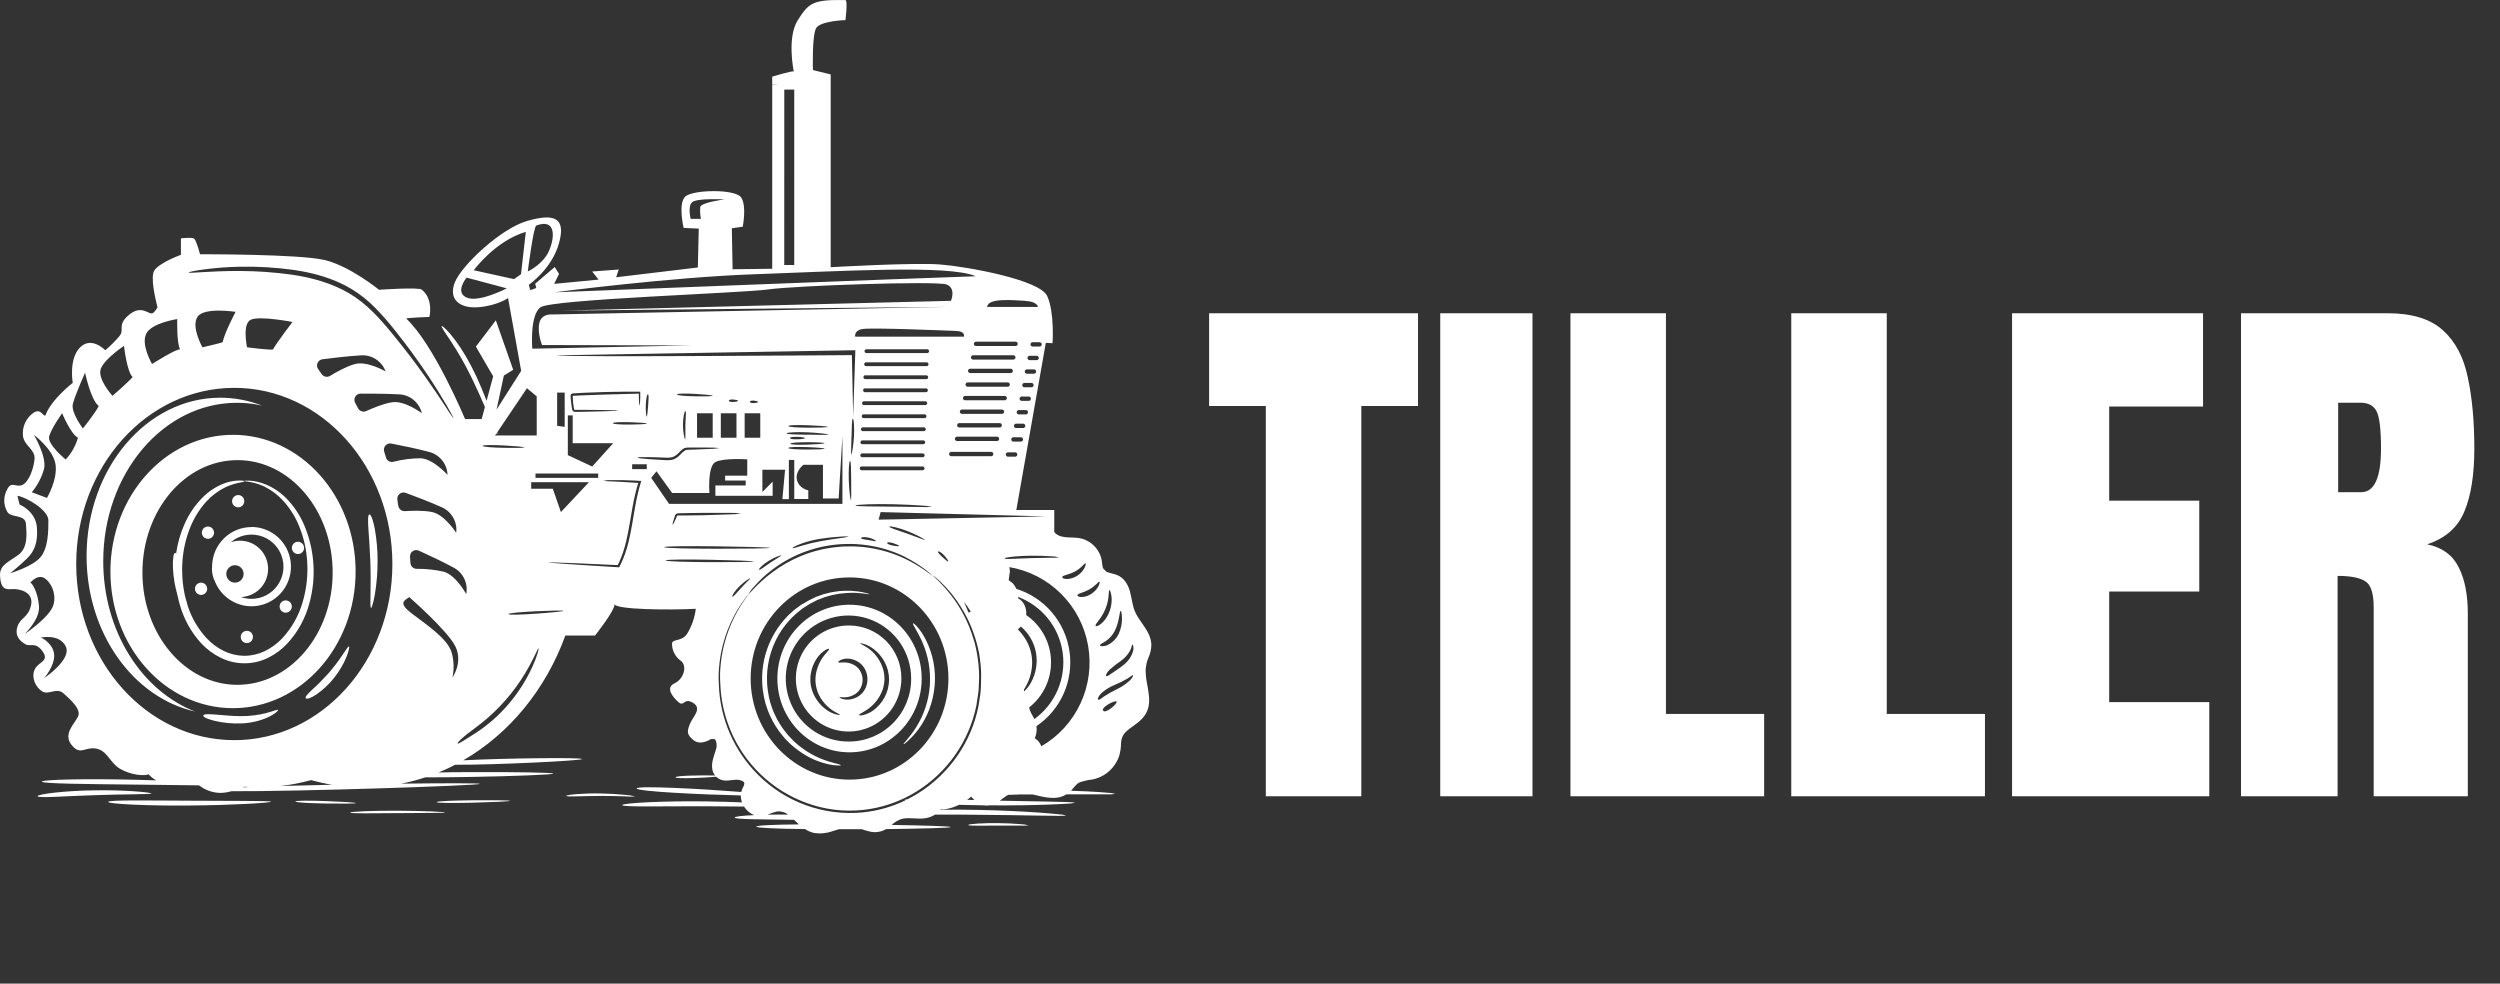 <svg width="122" height="48" viewBox="0 0 122 48" fill="none" xmlns="http://www.w3.org/2000/svg">
<rect x="0" y="0" width="122" height="48" fill="#333333" stroke="none"/>
<path d="M7.387 38.72C7.387 38.695 7.042 38.649 6.521 38.613C5.999 38.577 5.302 38.557 4.604 38.568C3.21 38.583 1.822 38.751 1.834 38.855C1.846 38.959 3.226 38.846 4.612 38.805C5.304 38.781 5.997 38.769 6.516 38.762C7.035 38.755 7.386 38.746 7.387 38.72ZM13.645 29.599C13.645 29.658 13.662 29.716 13.695 29.766C13.728 29.815 13.775 29.854 13.829 29.876C13.884 29.899 13.944 29.905 14.002 29.893C14.06 29.882 14.113 29.853 14.155 29.811C14.197 29.769 14.225 29.716 14.237 29.657C14.248 29.599 14.242 29.538 14.22 29.484C14.197 29.429 14.159 29.382 14.11 29.349C14.06 29.316 14.003 29.299 13.944 29.299C13.864 29.299 13.789 29.33 13.732 29.386C13.676 29.443 13.645 29.519 13.645 29.599ZM10.446 25.994C10.446 25.935 10.429 25.877 10.396 25.827C10.363 25.778 10.317 25.739 10.262 25.716C10.208 25.693 10.148 25.687 10.089 25.699C10.031 25.71 9.978 25.739 9.936 25.781C9.894 25.823 9.866 25.876 9.854 25.934C9.843 25.993 9.848 26.053 9.871 26.108C9.894 26.163 9.932 26.21 9.981 26.243C10.03 26.276 10.088 26.294 10.147 26.294C10.226 26.294 10.302 26.262 10.358 26.206C10.414 26.15 10.445 26.074 10.446 25.994ZM14.84 26.737C14.84 26.678 14.822 26.62 14.79 26.57C14.757 26.521 14.71 26.483 14.655 26.46C14.601 26.437 14.541 26.431 14.483 26.443C14.425 26.454 14.372 26.483 14.33 26.525C14.288 26.567 14.26 26.621 14.248 26.679C14.237 26.737 14.242 26.797 14.265 26.852C14.288 26.907 14.326 26.954 14.375 26.987C14.424 27.02 14.482 27.038 14.541 27.038C14.62 27.038 14.696 27.006 14.752 26.95C14.808 26.893 14.84 26.817 14.84 26.737ZM9.514 28.734C9.514 28.793 9.532 28.851 9.565 28.9C9.598 28.95 9.645 28.988 9.699 29.01C9.754 29.033 9.814 29.039 9.872 29.027C9.93 29.015 9.983 28.987 10.024 28.945C10.066 28.902 10.094 28.849 10.106 28.791C10.117 28.733 10.111 28.672 10.088 28.617C10.066 28.563 10.028 28.516 9.978 28.483C9.929 28.45 9.872 28.432 9.813 28.432C9.733 28.433 9.657 28.465 9.601 28.521C9.545 28.578 9.514 28.654 9.514 28.734ZM11.623 24.158C11.564 24.158 11.506 24.176 11.457 24.209C11.408 24.242 11.37 24.289 11.347 24.344C11.324 24.398 11.318 24.459 11.33 24.517C11.341 24.575 11.37 24.629 11.412 24.671C11.453 24.713 11.507 24.741 11.565 24.753C11.623 24.765 11.683 24.759 11.737 24.736C11.792 24.713 11.838 24.675 11.871 24.625C11.904 24.576 11.921 24.518 11.921 24.459C11.921 24.419 11.914 24.38 11.899 24.344C11.884 24.307 11.862 24.274 11.834 24.246C11.806 24.218 11.774 24.196 11.737 24.181C11.701 24.166 11.662 24.158 11.623 24.158ZM55.907 32.717C55.915 32.499 55.962 32.284 56.048 32.083C56.14 31.88 56.188 31.659 56.187 31.436C56.173 31.25 56.121 31.068 56.036 30.901C55.86 30.543 55.573 30.248 55.404 29.883C55.253 29.557 55.234 29.186 55.135 28.843C55.036 28.499 54.848 28.194 54.503 28.057C54.337 27.99 54.152 27.972 53.989 27.9C53.934 27.84 53.88 27.78 53.824 27.726C53.798 27.626 53.782 27.525 53.776 27.423C53.737 27.114 53.593 26.829 53.369 26.614C53.146 26.4 52.855 26.269 52.547 26.245C52.309 26.217 52.059 26.245 51.824 26.185C51.677 26.158 51.544 26.081 51.448 25.966V24.889H49.596L51.035 16.732L51.364 16.748C51.364 16.748 51.469 15.238 51.101 14.443C50.732 13.647 47.173 13.007 45.879 12.906C44.586 12.804 40.538 13.04 40.538 13.04V4.138V3.632L39.671 3.419C39.671 3.419 39.619 1.722 39.83 1.37C40.041 1.017 41.258 0.981 41.258 0.981C41.258 0.981 41.377 0.024 41.258 0.002C39.667 -0.022 39.473 0.133 38.931 0.987C38.39 1.841 38.736 3.489 38.736 3.489C38.682 3.437 37.684 3.74 37.684 3.74V4.138H37.983C37.799 4.155 37.684 4.159 37.684 4.138V13.115L35.75 13.14L35.713 11.139L36.244 11.064C36.244 11.064 36.451 10.061 36.169 9.636C35.887 9.212 33.779 9.248 33.431 9.602C33.084 9.956 33.361 11.121 33.361 11.121L34.099 11.156L34.055 13.053L30.068 13.531L30.195 13.152L28.898 13.25L29.212 13.644L27.043 13.853L27.281 13.366L27.07 13.031L26.118 13.844L26.17 14.055L25.875 14.161L25.807 13.897C25.807 13.897 26.93 13.128 27.279 11.87C27.629 10.611 27.041 10.409 25.745 10.775C24.449 11.141 22.532 12.943 22.199 13.773C21.865 14.603 22.427 15.062 23.341 14.992C24.255 14.921 24.794 14.548 24.794 14.548L25.433 18.099L24.232 19.988L24.588 18.328L25.044 18.046L24.197 15.633L23.223 16.915L24.067 18.364L23.745 19.56C23.603 19.185 23.436 18.779 23.251 18.38C23.091 18.04 22.919 17.705 22.74 17.399C22.578 17.12 22.4 16.851 22.208 16.592C21.869 16.139 21.589 15.883 21.554 15.915C21.518 15.948 21.737 16.249 22.04 16.712C22.195 16.943 22.36 17.22 22.534 17.519C22.708 17.819 22.876 18.15 23.039 18.482C23.27 18.955 23.482 19.439 23.664 19.862L23.505 20.45H22.696C22.696 20.45 21.169 16.793 19.823 15.546C19.902 15.502 20.956 15.467 20.956 15.467C20.956 15.467 21.167 14.601 20.587 14.141C20.499 14 18.496 14.141 18.496 14.141C18.496 14.141 17.089 12.993 15.86 12.693C14.63 12.393 9.763 12.408 9.763 12.408C9.763 12.408 9.584 11.739 9.479 11.651C9.375 11.562 8.828 11.633 8.828 11.633V12.435C8.828 12.435 7.774 12.816 7.528 13.205C7.334 13.512 7.575 14.567 7.686 14.999C7.595 15.153 7.499 15.279 7.423 15.292C7.212 15.328 6.896 14.869 6.298 15.363C5.701 15.857 6.086 16.07 5.841 16.388C5.626 16.642 5.391 16.878 5.138 17.094C5.138 17.094 4.47 16.388 3.907 16.953C3.344 17.517 3.55 18.683 3.55 18.683C3.55 18.683 2.496 19.497 2.215 20.274C2.109 20.345 2.003 19.915 1.652 20.132C1.464 20.258 1.316 20.433 1.222 20.639C1.129 20.846 1.095 21.074 1.124 21.298C1.195 21.758 1.72 21.935 1.686 22.394C1.653 22.853 1.405 23.524 1.091 23.666C0.777 23.807 0.564 23.454 0.353 23.877C0.258 24.044 0.208 24.233 0.208 24.425C0.208 24.617 0.258 24.806 0.353 24.973C0.529 25.291 1.233 25.079 1.267 25.571C1.302 26.063 1.373 26.737 0.88 27.09C0.388 27.443 -0.034 27.585 0.002 28.115C0.038 28.645 0.177 28.786 0.564 28.75C0.951 28.715 1.654 28.892 1.516 29.528C1.378 30.164 0.989 30.126 0.848 30.588C0.708 31.049 0.991 31.295 1.236 31.437C1.481 31.58 1.728 31.296 2.079 31.79C2.43 32.284 1.868 32.285 1.692 32.674C1.516 33.063 1.728 33.522 2.049 33.734C2.371 33.946 2.753 33.522 3.104 33.84C3.455 34.158 3.982 34.617 3.807 34.971C3.632 35.325 3.068 35.819 3.49 36.349C3.913 36.879 4.122 36.454 4.651 36.525C5.179 36.595 5.319 37.09 5.705 37.409C6.092 37.727 6.865 37.903 7.217 37.797L7.248 37.784C7.301 37.841 7.358 37.895 7.418 37.944C7.483 37.996 7.552 38.042 7.624 38.082C7.281 38.07 6.932 38.059 6.581 38.052C4.313 37.996 2.043 38.038 2.044 38.143C2.046 38.248 4.306 38.263 6.578 38.288L9.695 38.325H9.715C10.01 38.557 10.372 38.686 10.746 38.694C10.932 38.692 11.118 38.664 11.297 38.611C14.391 38.633 23.42 38.337 23.417 38.252C23.417 38.215 21.739 38.216 19.584 38.242C19.981 38.164 20.372 38.062 20.756 37.935C21.423 37.935 22.209 37.929 22.997 37.914C23.999 37.897 25.001 37.869 25.753 37.839C26.503 37.809 27.005 37.778 27.003 37.752C27.002 37.726 26.501 37.705 25.749 37.692C24.997 37.679 23.996 37.674 22.994 37.679C22.451 37.679 21.909 37.686 21.406 37.696C21.682 37.582 21.951 37.456 22.215 37.32C24.129 37.33 28.413 37.123 28.404 37.04C28.396 36.958 24.656 36.998 22.607 37.103C24.853 35.807 26.633 33.647 27.588 31.015H29.037C29.037 31.015 30.036 29.762 29.989 29.47C29.968 29.752 32.67 29.779 33.955 29.709C33.902 30.141 33.758 30.556 33.533 30.927C33.252 31.351 32.759 31.139 32.795 31.458C32.802 31.615 32.844 31.768 32.92 31.906C32.996 32.044 33.103 32.162 33.231 32.252C33.548 32.499 33.372 33.136 32.915 33.348C32.458 33.559 32.829 34.019 33.111 34.266C33.393 34.514 33.372 34.019 33.825 34.301C34.279 34.583 33.81 34.973 33.669 35.326C33.529 35.679 33.494 35.838 33.846 36.122C34.197 36.405 34.69 36.068 34.69 36.068H34.875C34.902 36.097 34.924 36.131 34.941 36.167C34.989 36.317 34.982 36.48 34.922 36.625C34.831 36.931 34.704 37.216 34.762 37.543C34.781 37.653 34.827 37.758 34.897 37.845C34.324 37.826 32.964 37.845 32.966 37.933C32.968 38.02 34.412 37.958 34.949 37.904C35.051 38.004 35.182 38.068 35.324 38.086C35.601 38.124 35.896 37.993 36.165 38.086C36.237 38.111 36.319 38.153 36.326 38.235C36.316 38.312 36.288 38.385 36.245 38.448C36.214 38.512 36.19 38.579 36.174 38.648C34.279 38.498 31.077 38.327 31.07 38.476C31.063 38.624 34.252 38.776 36.152 38.818C36.151 38.934 36.17 39.049 36.211 39.157C35.694 39.136 35.139 39.119 34.586 39.111C32.472 39.074 30.361 39.185 30.366 39.29C30.37 39.396 32.477 39.336 34.584 39.346C35.179 39.346 35.765 39.354 36.31 39.36C36.323 39.38 36.337 39.401 36.351 39.42C36.465 39.58 36.623 39.704 36.804 39.778C36.225 39.803 35.846 39.847 35.852 39.898C35.852 39.992 37.234 39.981 38.75 40.008C38.834 40.086 38.912 40.162 38.988 40.23C37.777 40.242 36.908 40.276 36.908 40.34C36.908 40.403 37.923 40.445 39.288 40.459C39.415 40.544 39.556 40.606 39.705 40.643C40.006 40.696 40.316 40.67 40.605 40.569C40.715 40.538 40.826 40.501 40.937 40.466C41.308 40.466 41.684 40.466 42.056 40.466C42.185 40.507 42.314 40.551 42.444 40.579C42.716 40.645 43.004 40.602 43.244 40.459C44.981 40.44 46.396 40.402 46.396 40.361C46.396 40.32 45.125 40.282 43.512 40.257C43.662 40.111 43.845 40.007 44.046 39.953C44.383 39.887 44.732 39.972 45.072 39.94C45.273 39.924 45.466 39.859 45.635 39.751C46.292 39.751 47.047 39.751 47.801 39.762C48.856 39.77 49.909 39.788 50.701 39.802C51.492 39.817 52.019 39.822 52.02 39.794C51.904 39.761 51.785 39.741 51.663 39.737C51.434 39.711 51.105 39.683 50.711 39.655C49.921 39.598 48.865 39.547 47.81 39.525C47.148 39.509 46.486 39.508 45.89 39.517L45.906 39.492C45.989 39.502 46.073 39.499 46.155 39.485C46.38 39.447 46.599 39.376 46.804 39.275C47.192 39.288 47.599 39.296 48.01 39.301C48.102 39.317 48.196 39.317 48.288 39.301H48.298C49.336 39.309 50.374 39.294 51.154 39.265C51.543 39.251 51.868 39.234 52.094 39.218C52.215 39.22 52.335 39.205 52.451 39.173C52.451 39.147 51.932 39.131 51.154 39.117L48.791 39.074C48.901 38.994 49.006 38.907 49.12 38.834C49.149 38.816 49.178 38.8 49.207 38.785C49.258 38.785 49.308 38.785 49.359 38.785C49.488 38.785 49.615 38.778 49.743 38.771H50.401C50.964 38.902 51.547 39.073 52.04 38.764H53.056H54.044C54.169 38.772 54.295 38.764 54.419 38.74C54.297 38.706 54.172 38.688 54.046 38.686C53.808 38.663 53.468 38.639 53.06 38.62C52.821 38.607 52.549 38.597 52.266 38.588C52.401 38.442 52.504 38.265 52.687 38.18C52.887 38.11 53.093 38.063 53.303 38.04C53.698 37.965 54.053 37.753 54.308 37.442C54.436 37.285 54.537 37.108 54.607 36.917C54.672 36.705 54.705 36.484 54.707 36.261C54.709 36.062 54.787 35.871 54.925 35.728C55.049 35.611 55.184 35.505 55.327 35.412C55.639 35.191 55.922 34.945 56.029 34.559C56.136 34.174 56.046 33.752 55.977 33.363C55.934 33.15 55.911 32.934 55.907 32.717ZM54.606 30.141C54.641 29.945 54.663 29.809 54.69 29.809C54.717 29.809 54.747 29.943 54.752 30.153C54.759 30.414 54.708 30.674 54.601 30.913C54.488 31.163 54.29 31.363 54.044 31.48C53.836 31.569 53.68 31.535 53.678 31.488C53.677 31.439 53.797 31.398 53.947 31.297C54.132 31.173 54.284 31.006 54.39 30.809C54.494 30.598 54.567 30.373 54.606 30.141ZM52.041 28.051C52.18 28.014 52.315 27.963 52.443 27.898C52.573 27.827 52.693 27.739 52.8 27.636C52.889 27.55 52.946 27.479 52.971 27.49C52.996 27.501 52.985 27.595 52.919 27.722C52.834 27.877 52.711 28.007 52.562 28.1C52.414 28.196 52.242 28.25 52.066 28.255C51.922 28.255 51.828 28.21 51.836 28.16C51.844 28.109 51.93 28.088 52.041 28.051ZM49.541 22.285H49.199C49.184 22.287 49.169 22.285 49.155 22.281C49.141 22.276 49.128 22.268 49.117 22.258C49.105 22.248 49.097 22.236 49.09 22.223C49.085 22.209 49.082 22.194 49.082 22.179C49.082 22.164 49.085 22.149 49.09 22.136C49.097 22.122 49.105 22.11 49.117 22.1C49.128 22.09 49.141 22.082 49.155 22.078C49.169 22.073 49.184 22.072 49.199 22.073H49.55C49.576 22.076 49.6 22.088 49.617 22.108C49.635 22.128 49.645 22.153 49.645 22.179C49.645 22.206 49.635 22.231 49.617 22.25C49.6 22.27 49.576 22.282 49.55 22.285H49.541ZM43.87 26.642C43.857 26.693 43.269 26.595 43.294 26.492C43.319 26.389 43.886 26.591 43.874 26.642H43.87ZM43.394 25.701C43.407 25.651 43.87 25.753 44.3 25.924C44.73 26.095 45.144 26.321 45.133 26.344C45.122 26.366 44.696 26.186 44.261 26.035C43.825 25.884 43.389 25.753 43.401 25.701H43.394ZM44.2 27.199C44.541 27.37 44.866 27.574 45.169 27.807C45.279 27.89 45.362 27.961 45.416 28.01C45.447 28.033 45.474 28.06 45.498 28.089C45.498 28.098 45.372 27.994 45.142 27.838C44.832 27.621 44.505 27.43 44.164 27.266C43.408 26.908 42.589 26.705 41.754 26.668C41.602 26.668 41.447 26.657 41.292 26.668C41.215 26.668 41.136 26.668 41.054 26.676L40.822 26.698C40.222 26.759 39.634 26.907 39.076 27.137C38.585 27.342 38.12 27.607 37.692 27.926C36.94 28.49 36.562 29.003 36.534 28.98C36.605 28.852 36.692 28.735 36.795 28.631C37.046 28.342 37.325 28.078 37.628 27.844C38.554 27.125 39.664 26.684 40.829 26.573L41.068 26.554C41.147 26.554 41.226 26.554 41.306 26.547C41.464 26.54 41.621 26.547 41.781 26.553C42.629 26.599 43.457 26.819 44.217 27.199H44.2ZM46.283 33.112C46.283 35.837 44.121 38.046 41.457 38.046C38.792 38.046 36.632 35.837 36.632 33.112C36.632 30.387 38.792 28.178 41.457 28.178C44.121 28.178 46.283 30.387 46.283 33.112ZM36.181 28.677C35.971 28.898 35.788 29.143 35.744 29.114C35.7 29.085 35.87 28.815 36.101 28.594C36.332 28.373 36.594 28.204 36.608 28.227C36.622 28.249 36.387 28.447 36.181 28.677ZM37.528 27.361C37.806 27.187 38.117 27.083 38.123 27.108C38.129 27.133 37.851 27.282 37.589 27.46C37.327 27.638 37.079 27.838 37.044 27.8C37.008 27.761 37.247 27.527 37.529 27.357L37.528 27.361ZM38.55 21.38C38.55 21.274 39.288 21.323 39.289 21.38C39.291 21.436 38.551 21.48 38.55 21.375V21.38ZM40.238 21.628C40.238 21.681 38.579 21.758 38.572 21.652C38.564 21.547 40.237 21.571 40.238 21.628ZM40.238 21.898C40.238 21.95 38.467 21.967 38.472 21.862C38.477 21.756 40.237 21.84 40.238 21.893V21.898ZM39.405 21.216C38.899 21.206 38.392 21.201 38.391 21.149C38.39 21.096 38.899 21.075 39.408 21.097C39.918 21.12 40.423 21.181 40.421 21.207C40.42 21.234 39.91 21.217 39.406 21.211L39.405 21.216ZM38.472 20.791C38.472 20.687 40.396 20.778 40.396 20.831C40.396 20.883 38.469 20.9 38.472 20.791ZM27.175 17.339L41.741 17.091L41.635 20.321L41.571 17.33C41.571 17.33 27.266 17.442 27.175 17.339ZM37.101 20.166V21.362H36.339V20.166H37.101ZM36.599 19.606C36.599 19.502 36.995 19.561 36.995 19.614C36.995 19.667 36.599 19.715 36.599 19.606ZM35.571 19.553C35.571 19.448 36.02 19.508 36.02 19.56C36.02 19.613 35.571 19.658 35.571 19.553ZM35.94 20.166V21.362H35.176V20.166H35.94ZM33.04 19.248C33.04 19.143 34.782 19.26 34.78 19.313C34.778 19.365 33.036 19.356 33.04 19.248ZM34.78 20.166V21.362H34.016V20.166H34.78ZM33.434 21.438C33.408 21.438 33.328 21.1 33.328 20.748C33.328 20.396 33.395 20.052 33.447 20.061C33.499 20.071 33.453 20.408 33.447 20.749C33.441 21.09 33.459 21.433 33.434 21.438ZM26.132 23.319V23.107H29.191V23.319H26.132ZM28.743 23.53L27.372 24.989L26.976 23.849H25.922V23.53H28.743ZM27.188 20.779V19.158H27.557V20.833L27.188 20.779ZM28.9 22.766L27.71 22.21V20.272H27.948V21.628H29.925L28.9 22.766ZM27.948 19.351L27.956 19.479C27.956 19.564 27.968 19.649 27.978 19.731C27.988 19.814 28 19.901 28.014 19.97C28.026 20.002 28.014 19.997 28.057 20.002H28.176H28.639L29.429 20.009L29.967 20.021C30.033 20.019 30.099 20.023 30.164 20.035C30.099 20.048 30.033 20.053 29.967 20.052L29.436 20.073L28.646 20.091L28.184 20.1H28.065C28.034 20.101 28.003 20.093 27.977 20.077C27.95 20.056 27.932 20.027 27.925 19.994C27.905 19.905 27.895 19.827 27.882 19.739C27.869 19.652 27.861 19.57 27.854 19.482L27.846 19.352C27.842 19.319 27.847 19.286 27.86 19.256C27.87 19.237 27.886 19.222 27.904 19.212C27.921 19.203 27.939 19.198 27.958 19.197L28.484 19.168C28.833 19.151 29.18 19.138 29.512 19.13C29.844 19.121 30.162 19.115 30.449 19.114H30.854H31.245C31.245 19.177 31.245 19.234 31.245 19.295C31.245 19.356 31.245 19.381 31.245 19.414C31.245 19.491 31.238 19.558 31.236 19.613C31.228 19.723 31.219 19.783 31.209 19.783C31.2 19.783 31.192 19.723 31.184 19.613C31.184 19.558 31.178 19.493 31.175 19.414C31.175 19.376 31.175 19.334 31.175 19.295V19.236C31.175 19.23 31.175 19.225 31.175 19.219V19.211L29.532 19.254L28.505 19.29L27.988 19.314C27.972 19.314 27.979 19.314 27.976 19.314C27.972 19.314 27.947 19.325 27.948 19.347V19.351ZM29.903 20.654C29.903 20.548 31.569 20.618 31.569 20.67C31.569 20.723 29.903 20.755 29.903 20.65V20.654ZM31.558 20.328C31.532 20.328 31.505 20.055 31.514 19.782C31.524 19.508 31.565 19.236 31.618 19.242C31.67 19.248 31.651 19.517 31.631 19.786C31.61 20.055 31.584 20.325 31.558 20.325V20.328ZM41.556 21.307C41.568 20.871 41.565 20.436 41.617 20.433C41.67 20.431 41.699 20.871 41.673 21.311C41.647 21.752 41.571 22.185 41.546 22.181C41.521 22.177 41.542 21.738 41.552 21.303L41.556 21.307ZM41.526 24.41C41.499 24.41 41.436 23.931 41.421 23.453C41.406 22.974 41.429 22.496 41.482 22.496C41.534 22.496 41.533 22.974 41.538 23.453C41.542 23.931 41.548 24.404 41.522 24.406L41.526 24.41ZM41.407 26.188C41.407 26.218 40.712 26.286 40.03 26.413C39.717 26.471 39.408 26.546 39.104 26.638C38.855 26.713 38.691 26.773 38.679 26.748C38.667 26.723 38.822 26.634 39.07 26.541C39.374 26.429 39.688 26.347 40.008 26.296C40.326 26.245 40.646 26.21 40.968 26.191C41.111 26.173 41.255 26.171 41.398 26.185L41.407 26.188ZM42.375 26.356C42.196 26.325 42.019 26.309 42.019 26.256C42.019 26.204 42.215 26.193 42.404 26.24C42.593 26.286 42.761 26.382 42.753 26.406C42.745 26.43 42.548 26.381 42.367 26.352L42.375 26.356ZM41.748 24.672C41.748 24.619 42.685 24.584 43.622 24.607C44.09 24.618 44.559 24.642 44.909 24.667C45.105 24.672 45.3 24.693 45.493 24.731C45.298 24.749 45.102 24.752 44.907 24.741L43.62 24.725C42.676 24.712 41.742 24.721 41.74 24.668L41.748 24.672ZM42.254 17.681H45.229C45.252 17.683 45.273 17.694 45.288 17.712C45.304 17.729 45.312 17.751 45.312 17.774C45.312 17.797 45.304 17.819 45.288 17.836C45.273 17.853 45.252 17.864 45.229 17.866H42.254C42.231 17.864 42.21 17.853 42.195 17.836C42.18 17.819 42.172 17.797 42.172 17.774C42.172 17.751 42.18 17.729 42.195 17.712C42.21 17.694 42.231 17.683 42.254 17.681ZM42.188 17.138C42.188 17.113 42.198 17.089 42.216 17.072C42.233 17.054 42.257 17.045 42.282 17.045H45.257C45.279 17.047 45.3 17.058 45.316 17.075C45.331 17.092 45.339 17.114 45.339 17.137C45.339 17.16 45.331 17.182 45.316 17.199C45.3 17.216 45.279 17.227 45.257 17.23H42.282C42.269 17.23 42.257 17.227 42.245 17.222C42.233 17.218 42.223 17.21 42.214 17.201C42.205 17.192 42.199 17.181 42.194 17.169C42.19 17.157 42.188 17.145 42.188 17.132V17.138ZM42.228 18.316H45.203C45.228 18.317 45.251 18.326 45.268 18.344C45.285 18.361 45.295 18.385 45.295 18.409C45.295 18.434 45.285 18.457 45.268 18.474C45.251 18.492 45.228 18.502 45.203 18.502H42.228C42.204 18.502 42.18 18.492 42.163 18.474C42.146 18.457 42.136 18.434 42.136 18.409C42.135 18.397 42.137 18.384 42.141 18.372C42.146 18.36 42.152 18.349 42.161 18.34C42.169 18.331 42.18 18.323 42.191 18.318C42.203 18.313 42.215 18.31 42.228 18.31V18.316ZM42.202 18.953H45.177C45.19 18.951 45.203 18.952 45.216 18.956C45.228 18.96 45.24 18.967 45.249 18.976C45.259 18.984 45.267 18.995 45.272 19.007C45.278 19.019 45.281 19.032 45.281 19.045C45.281 19.058 45.278 19.071 45.272 19.083C45.267 19.095 45.259 19.106 45.249 19.115C45.24 19.123 45.228 19.13 45.216 19.134C45.203 19.138 45.19 19.139 45.177 19.138H42.202C42.179 19.135 42.158 19.125 42.143 19.107C42.128 19.09 42.119 19.068 42.119 19.045C42.119 19.022 42.128 19 42.143 18.983C42.158 18.966 42.179 18.955 42.202 18.953ZM42.171 19.583H45.146C45.159 19.581 45.172 19.583 45.185 19.587C45.197 19.591 45.209 19.597 45.218 19.606C45.228 19.615 45.236 19.625 45.241 19.637C45.247 19.649 45.25 19.662 45.25 19.675C45.25 19.689 45.247 19.702 45.241 19.714C45.236 19.726 45.228 19.736 45.218 19.745C45.209 19.754 45.197 19.761 45.185 19.765C45.172 19.768 45.159 19.77 45.146 19.768H42.171C42.158 19.77 42.145 19.768 42.132 19.765C42.12 19.761 42.108 19.754 42.098 19.745C42.089 19.736 42.081 19.726 42.075 19.714C42.07 19.702 42.067 19.689 42.067 19.675C42.067 19.662 42.07 19.649 42.075 19.637C42.081 19.625 42.089 19.615 42.098 19.606C42.108 19.597 42.12 19.591 42.132 19.587C42.145 19.583 42.158 19.581 42.171 19.583ZM42.145 20.218H45.12C45.145 20.218 45.168 20.228 45.185 20.245C45.203 20.263 45.213 20.287 45.213 20.311C45.213 20.323 45.21 20.336 45.206 20.347C45.201 20.358 45.194 20.368 45.185 20.377C45.177 20.386 45.167 20.392 45.156 20.397C45.144 20.401 45.132 20.404 45.12 20.404H42.145C42.133 20.404 42.12 20.401 42.109 20.397C42.098 20.392 42.088 20.386 42.08 20.377C42.071 20.369 42.064 20.359 42.059 20.348C42.054 20.337 42.052 20.325 42.052 20.313C42.052 20.3 42.054 20.287 42.059 20.275C42.064 20.264 42.071 20.253 42.08 20.244C42.089 20.235 42.1 20.228 42.112 20.224C42.124 20.219 42.136 20.217 42.149 20.218H42.145ZM42.118 20.854H45.094C45.116 20.857 45.138 20.868 45.153 20.885C45.168 20.902 45.176 20.924 45.176 20.947C45.176 20.97 45.168 20.992 45.153 21.009C45.138 21.026 45.116 21.037 45.094 21.04H42.118C42.105 21.041 42.092 21.04 42.08 21.036C42.067 21.032 42.056 21.026 42.046 21.017C42.036 21.008 42.028 20.997 42.023 20.985C42.018 20.973 42.015 20.96 42.015 20.947C42.015 20.934 42.018 20.921 42.023 20.909C42.028 20.897 42.036 20.886 42.046 20.878C42.056 20.869 42.067 20.862 42.08 20.858C42.092 20.854 42.105 20.853 42.118 20.854ZM42.092 21.491H45.068C45.09 21.493 45.111 21.504 45.126 21.521C45.142 21.538 45.15 21.561 45.15 21.584C45.15 21.606 45.142 21.629 45.126 21.646C45.111 21.663 45.09 21.674 45.068 21.676H42.092C42.079 21.678 42.066 21.677 42.054 21.672C42.041 21.669 42.03 21.662 42.02 21.653C42.01 21.644 42.002 21.634 41.997 21.622C41.992 21.61 41.989 21.597 41.989 21.584C41.989 21.57 41.992 21.557 41.997 21.545C42.002 21.533 42.01 21.523 42.02 21.514C42.03 21.505 42.041 21.499 42.054 21.495C42.066 21.491 42.079 21.489 42.092 21.491ZM42.065 22.126H45.04C45.063 22.129 45.084 22.139 45.099 22.157C45.114 22.174 45.123 22.196 45.123 22.219C45.123 22.242 45.114 22.264 45.099 22.281C45.084 22.298 45.063 22.309 45.04 22.311H42.065C42.042 22.309 42.021 22.298 42.006 22.281C41.991 22.264 41.983 22.242 41.983 22.219C41.983 22.196 41.991 22.174 42.006 22.157C42.021 22.139 42.042 22.129 42.065 22.126ZM42.039 22.762H45.014C45.027 22.761 45.04 22.762 45.053 22.766C45.065 22.77 45.077 22.777 45.086 22.785C45.096 22.794 45.104 22.805 45.109 22.817C45.115 22.829 45.117 22.842 45.117 22.855C45.117 22.868 45.115 22.881 45.109 22.893C45.104 22.905 45.096 22.916 45.086 22.925C45.077 22.933 45.065 22.94 45.053 22.944C45.04 22.948 45.027 22.949 45.014 22.948H42.039C42.016 22.945 41.995 22.934 41.98 22.917C41.965 22.9 41.956 22.878 41.956 22.855C41.956 22.832 41.965 22.81 41.98 22.793C41.995 22.776 42.016 22.765 42.039 22.762ZM41.736 16.43C41.736 16.43 41.657 16.138 42.078 16.058C42.499 15.977 46.16 16.132 46.651 16.149C47.141 16.165 47.035 16.43 47.035 16.43H41.736ZM46.429 22.052H48.38C48.406 22.055 48.43 22.067 48.448 22.087C48.465 22.106 48.474 22.131 48.474 22.158C48.474 22.184 48.465 22.209 48.448 22.229C48.43 22.248 48.406 22.261 48.38 22.264H46.434C46.419 22.265 46.404 22.264 46.39 22.259C46.376 22.254 46.363 22.247 46.352 22.237C46.341 22.227 46.332 22.215 46.326 22.201C46.32 22.187 46.317 22.173 46.317 22.158C46.317 22.143 46.32 22.128 46.326 22.114C46.332 22.101 46.341 22.089 46.352 22.078C46.363 22.069 46.376 22.061 46.39 22.056C46.404 22.052 46.419 22.05 46.434 22.052H46.429ZM46.692 21.522C46.666 21.519 46.642 21.507 46.625 21.487C46.607 21.468 46.598 21.442 46.598 21.416C46.598 21.39 46.607 21.364 46.625 21.345C46.642 21.325 46.666 21.313 46.692 21.31H48.643C48.658 21.309 48.673 21.31 48.687 21.315C48.701 21.319 48.714 21.327 48.725 21.337C48.736 21.347 48.745 21.359 48.751 21.373C48.757 21.386 48.76 21.401 48.76 21.416C48.76 21.431 48.757 21.446 48.751 21.459C48.745 21.473 48.736 21.485 48.725 21.495C48.714 21.505 48.701 21.513 48.687 21.517C48.673 21.522 48.658 21.523 48.643 21.522H46.692ZM46.824 20.859C46.81 20.861 46.794 20.859 46.78 20.855C46.766 20.85 46.753 20.843 46.742 20.833C46.731 20.823 46.722 20.81 46.716 20.797C46.71 20.783 46.707 20.768 46.707 20.753C46.707 20.738 46.71 20.724 46.716 20.71C46.722 20.697 46.731 20.684 46.742 20.674C46.753 20.664 46.766 20.657 46.78 20.652C46.794 20.648 46.81 20.646 46.824 20.648H48.775C48.79 20.646 48.804 20.648 48.819 20.652C48.833 20.657 48.846 20.664 48.857 20.674C48.868 20.684 48.877 20.697 48.883 20.71C48.889 20.724 48.892 20.738 48.892 20.753C48.892 20.768 48.889 20.783 48.883 20.797C48.877 20.81 48.868 20.823 48.857 20.833C48.846 20.843 48.833 20.85 48.819 20.855C48.804 20.859 48.79 20.861 48.775 20.859H46.824ZM46.956 20.197C46.942 20.198 46.927 20.197 46.913 20.192C46.898 20.187 46.886 20.18 46.874 20.17C46.863 20.16 46.855 20.148 46.849 20.134C46.843 20.12 46.839 20.106 46.839 20.091C46.839 20.076 46.843 20.061 46.849 20.047C46.855 20.034 46.863 20.021 46.874 20.012C46.886 20.002 46.898 19.994 46.913 19.989C46.927 19.985 46.942 19.983 46.956 19.985H48.907C48.933 19.988 48.957 20 48.974 20.02C48.992 20.039 49.002 20.064 49.002 20.091C49.002 20.117 48.992 20.142 48.974 20.162C48.957 20.181 48.933 20.194 48.907 20.197H46.956ZM47.087 19.534C47.061 19.531 47.037 19.519 47.02 19.499C47.002 19.48 46.992 19.454 46.992 19.428C46.992 19.402 47.002 19.376 47.02 19.357C47.037 19.337 47.061 19.325 47.087 19.322H49.039C49.065 19.325 49.089 19.337 49.107 19.357C49.124 19.376 49.134 19.402 49.134 19.428C49.134 19.454 49.124 19.48 49.107 19.499C49.089 19.519 49.065 19.531 49.039 19.534H47.087ZM49.312 17.993C49.327 17.991 49.341 17.993 49.355 17.998C49.37 18.002 49.383 18.01 49.394 18.02C49.405 18.03 49.414 18.042 49.42 18.056C49.426 18.069 49.429 18.084 49.429 18.099C49.429 18.114 49.426 18.129 49.42 18.142C49.414 18.156 49.405 18.168 49.394 18.178C49.383 18.188 49.37 18.196 49.355 18.2C49.341 18.205 49.327 18.206 49.312 18.205H47.356C47.341 18.206 47.327 18.205 47.312 18.2C47.298 18.196 47.285 18.188 47.274 18.178C47.263 18.168 47.254 18.156 47.248 18.142C47.242 18.129 47.239 18.114 47.239 18.099C47.239 18.084 47.242 18.069 47.248 18.056C47.254 18.042 47.263 18.03 47.274 18.02C47.285 18.01 47.298 18.002 47.312 17.998C47.327 17.993 47.341 17.991 47.356 17.993H49.312ZM47.382 17.442C47.383 17.414 47.394 17.387 47.414 17.367C47.434 17.348 47.461 17.337 47.488 17.337H49.439C49.454 17.335 49.469 17.337 49.483 17.341C49.497 17.346 49.51 17.353 49.521 17.363C49.532 17.373 49.541 17.385 49.547 17.399C49.553 17.413 49.556 17.427 49.556 17.442C49.556 17.457 49.553 17.472 49.547 17.486C49.541 17.499 49.532 17.511 49.521 17.521C49.51 17.531 49.497 17.539 49.483 17.544C49.469 17.548 49.454 17.55 49.439 17.548H47.488C47.46 17.548 47.433 17.537 47.413 17.517C47.394 17.497 47.382 17.47 47.382 17.442ZM49.175 18.661C49.203 18.661 49.23 18.672 49.25 18.692C49.27 18.712 49.281 18.739 49.281 18.767C49.281 18.795 49.27 18.822 49.25 18.842C49.23 18.862 49.203 18.873 49.175 18.873H47.224C47.196 18.873 47.169 18.862 47.149 18.842C47.129 18.822 47.118 18.795 47.118 18.767C47.118 18.739 47.129 18.712 47.149 18.692C47.169 18.672 47.196 18.661 47.224 18.661H49.175ZM49.808 21.549H49.465C49.45 21.551 49.435 21.549 49.422 21.545C49.407 21.54 49.394 21.533 49.383 21.523C49.372 21.513 49.363 21.501 49.357 21.487C49.351 21.473 49.348 21.459 49.348 21.444C49.348 21.429 49.351 21.414 49.357 21.4C49.363 21.387 49.372 21.374 49.383 21.364C49.394 21.354 49.407 21.347 49.422 21.342C49.435 21.338 49.45 21.336 49.465 21.338H49.808C49.823 21.336 49.838 21.338 49.852 21.342C49.866 21.347 49.879 21.354 49.89 21.364C49.901 21.374 49.91 21.387 49.916 21.4C49.922 21.414 49.925 21.429 49.925 21.444C49.925 21.459 49.922 21.473 49.916 21.487C49.91 21.501 49.901 21.513 49.89 21.523C49.879 21.533 49.866 21.54 49.852 21.545C49.838 21.549 49.823 21.551 49.808 21.549ZM49.94 20.887H49.597C49.583 20.888 49.568 20.887 49.554 20.882C49.539 20.878 49.526 20.87 49.515 20.86C49.504 20.85 49.495 20.838 49.489 20.824C49.483 20.811 49.48 20.796 49.48 20.781C49.48 20.766 49.483 20.751 49.489 20.738C49.495 20.724 49.504 20.712 49.515 20.702C49.526 20.692 49.539 20.684 49.554 20.68C49.568 20.675 49.583 20.674 49.597 20.675H49.94C49.966 20.678 49.99 20.69 50.008 20.71C50.025 20.729 50.035 20.755 50.035 20.781C50.035 20.807 50.025 20.833 50.008 20.852C49.99 20.872 49.966 20.884 49.94 20.887ZM50.072 20.224H49.73C49.715 20.226 49.7 20.224 49.686 20.219C49.672 20.215 49.659 20.207 49.647 20.197C49.636 20.187 49.627 20.175 49.622 20.162C49.615 20.148 49.612 20.133 49.612 20.118C49.612 20.103 49.615 20.088 49.622 20.075C49.627 20.061 49.636 20.049 49.647 20.039C49.659 20.029 49.672 20.021 49.686 20.017C49.7 20.012 49.715 20.011 49.73 20.012H50.072C50.098 20.015 50.123 20.027 50.14 20.047C50.157 20.067 50.167 20.092 50.167 20.118C50.167 20.145 50.157 20.17 50.14 20.189C50.123 20.209 50.098 20.221 50.072 20.224ZM50.203 19.562H49.86C49.832 19.562 49.805 19.551 49.786 19.531C49.766 19.511 49.754 19.484 49.754 19.456C49.754 19.428 49.766 19.401 49.786 19.381C49.805 19.361 49.832 19.35 49.86 19.35H50.203C50.231 19.35 50.258 19.361 50.278 19.381C50.298 19.401 50.309 19.428 50.309 19.456C50.309 19.484 50.298 19.511 50.278 19.531C50.258 19.551 50.231 19.562 50.203 19.562ZM50.335 18.9H49.992C49.964 18.9 49.938 18.889 49.918 18.869C49.898 18.849 49.886 18.822 49.886 18.793C49.886 18.765 49.898 18.738 49.918 18.718C49.938 18.698 49.964 18.687 49.992 18.687H50.335C50.364 18.687 50.39 18.698 50.41 18.718C50.43 18.738 50.441 18.765 50.441 18.793C50.441 18.822 50.43 18.849 50.41 18.869C50.39 18.889 50.364 18.9 50.335 18.9ZM50.467 18.237H50.125C50.11 18.239 50.095 18.237 50.081 18.233C50.066 18.228 50.054 18.221 50.043 18.21C50.031 18.201 50.023 18.188 50.017 18.175C50.011 18.161 50.008 18.146 50.008 18.131C50.008 18.116 50.011 18.102 50.017 18.088C50.023 18.074 50.031 18.062 50.043 18.052C50.054 18.042 50.066 18.035 50.081 18.03C50.095 18.025 50.11 18.024 50.125 18.026H50.467C50.493 18.028 50.517 18.041 50.535 18.06C50.553 18.08 50.562 18.105 50.562 18.131C50.562 18.158 50.553 18.183 50.535 18.203C50.517 18.222 50.493 18.234 50.467 18.237ZM50.599 17.575H50.257C50.242 17.576 50.227 17.575 50.213 17.57C50.199 17.565 50.186 17.558 50.175 17.548C50.164 17.538 50.155 17.526 50.149 17.512C50.143 17.498 50.14 17.483 50.14 17.469C50.14 17.454 50.143 17.439 50.149 17.425C50.155 17.412 50.164 17.399 50.175 17.389C50.186 17.379 50.199 17.372 50.213 17.367C50.227 17.363 50.242 17.361 50.257 17.363H50.599C50.626 17.366 50.649 17.378 50.667 17.397C50.685 17.417 50.694 17.442 50.694 17.469C50.694 17.495 50.685 17.52 50.667 17.54C50.649 17.559 50.626 17.572 50.599 17.575ZM50.837 16.806C50.837 16.834 50.826 16.861 50.806 16.881C50.786 16.901 50.76 16.912 50.732 16.912H50.383C50.357 16.909 50.333 16.897 50.315 16.877C50.298 16.858 50.288 16.832 50.288 16.806C50.288 16.78 50.298 16.754 50.315 16.735C50.333 16.715 50.357 16.703 50.383 16.7H50.726C50.754 16.699 50.781 16.709 50.801 16.727C50.822 16.746 50.835 16.773 50.836 16.801L50.837 16.806ZM50.046 14.687C50.627 14.713 50.653 14.977 50.653 14.977H48.174C48.2 14.522 49.465 14.653 50.045 14.681L50.046 14.687ZM49.57 16.674C49.596 16.677 49.62 16.689 49.638 16.709C49.655 16.728 49.665 16.753 49.665 16.78C49.665 16.806 49.655 16.831 49.638 16.851C49.62 16.87 49.596 16.883 49.57 16.886H47.618C47.592 16.883 47.568 16.87 47.55 16.851C47.533 16.831 47.523 16.806 47.523 16.78C47.523 16.753 47.533 16.728 47.55 16.709C47.568 16.689 47.592 16.677 47.618 16.674H49.57ZM38.273 4.374H38.759C38.759 4.349 38.759 12.932 38.759 12.932H38.271L38.273 4.374ZM33.705 10.68C33.705 10.68 33.55 10.082 33.774 9.87C33.998 9.658 35.362 9.73 35.362 9.73C35.362 9.73 34.211 9.877 34.172 10.102C34.156 10.295 34.167 10.489 34.205 10.68H33.705ZM36.829 13.383C40.958 13.241 46.329 12.905 47.616 13.481C45.107 13.559 27.058 14.265 27.058 14.265C27.058 14.265 32.702 13.525 36.829 13.383ZM26.37 14.998C26.897 14.601 36.177 14.309 37.496 14.123C38.814 13.938 45.721 13.7 46.196 13.884C46.671 14.069 46.407 14.68 46.407 14.68L27.412 15.158L46.302 14.975L26.924 15.346C26.924 15.346 26.422 15.293 26.318 15.771C26.213 16.248 26.451 16.838 26.451 16.838L33.725 16.857L25.975 17.016C25.975 17.016 25.843 15.396 26.37 14.998ZM26.173 11.005C27.137 10.646 27.082 11.58 26.791 12.243C26.501 12.906 25.756 13.247 25.756 13.247C25.756 13.247 26.032 11.059 26.173 11.005ZM22.771 14.521C22.176 14.255 22.771 13.548 22.771 13.548L24.73 14.071C24.73 14.071 23.366 14.786 22.771 14.521ZM25.425 13.382L25.082 13.621L23.12 13.188C23.12 13.188 24.154 11.762 25.66 11.314L25.425 13.382ZM24.235 21.142C24.255 21.179 24.268 21.197 24.274 21.194C24.28 21.192 24.274 21.158 24.264 21.099L25.716 18.945L26.192 19.343V21.25H24.155L24.235 21.142ZM25.583 21.832C25.583 21.884 23.551 21.863 23.553 21.759C23.555 21.655 25.581 21.779 25.579 21.832H25.583ZM22.755 28.998C22.755 28.998 22.262 28.079 21.664 27.902C21.227 27.801 20.779 27.753 20.33 27.759C20.253 27.759 20.179 27.729 20.123 27.676C20.067 27.623 20.034 27.55 20.029 27.473L20.009 27.169C20.005 27.117 20.015 27.064 20.038 27.016C20.061 26.969 20.096 26.928 20.139 26.898C20.182 26.868 20.232 26.85 20.285 26.845C20.337 26.84 20.389 26.849 20.437 26.871C20.892 27.077 21.595 27.405 22.121 27.691C22.354 27.809 22.542 28.002 22.655 28.238C22.769 28.474 22.802 28.741 22.75 28.998H22.755ZM9.901 13.155C10.504 13.072 11.112 13.026 11.72 13.016C12.586 13 13.452 13.051 14.31 13.169C15.251 13.304 16.26 13.567 17.146 14.098C17.582 14.363 17.982 14.682 18.337 15.049C18.678 15.401 19.001 15.771 19.302 16.158C19.897 16.9 20.412 17.62 20.835 18.249C21.257 18.878 21.587 19.42 21.809 19.804C21.92 19.997 22.005 20.149 22.059 20.254C22.092 20.306 22.117 20.362 22.136 20.42C21.994 20.237 21.863 20.045 21.744 19.846C21.506 19.477 21.149 18.951 20.715 18.335C20.28 17.719 19.746 17.019 19.146 16.287C18.546 15.555 17.877 14.799 17.021 14.303C16.166 13.806 15.191 13.544 14.27 13.408C13.424 13.289 12.57 13.227 11.716 13.224C10.213 13.216 9.216 13.357 9.206 13.297C9.203 13.275 9.454 13.217 9.892 13.155H9.901ZM17.595 19.209C18.094 19.209 18.87 19.209 19.466 19.244C19.727 19.253 19.979 19.347 20.181 19.514C20.383 19.68 20.526 19.909 20.586 20.164C20.586 20.164 19.753 19.537 19.14 19.63C18.727 19.689 18.188 19.917 17.869 20.06C17.799 20.092 17.719 20.096 17.646 20.071C17.573 20.047 17.512 19.995 17.475 19.927L17.331 19.659C17.306 19.614 17.293 19.562 17.294 19.511C17.294 19.458 17.308 19.407 17.334 19.362C17.359 19.317 17.396 19.279 17.44 19.252C17.485 19.225 17.535 19.21 17.587 19.209H17.595ZM16.106 18.344C16.04 18.384 15.962 18.397 15.887 18.381C15.811 18.366 15.745 18.322 15.7 18.259L15.525 18.011C15.496 17.968 15.477 17.918 15.472 17.866C15.467 17.814 15.475 17.761 15.496 17.713C15.517 17.665 15.55 17.623 15.591 17.592C15.633 17.56 15.682 17.54 15.734 17.533C16.23 17.468 16.999 17.377 17.596 17.343C17.857 17.321 18.117 17.385 18.338 17.526C18.558 17.668 18.726 17.878 18.816 18.125C18.816 18.125 17.919 17.601 17.318 17.766C16.919 17.873 16.406 18.159 16.106 18.344ZM14.273 15.712C14.273 15.712 13.465 16.773 13.321 17.055C13.145 17.09 12.056 16.949 12.056 16.949C12.056 16.949 11.81 15.818 12.231 15.607C12.652 15.395 14.277 15.713 14.277 15.713L14.273 15.712ZM11.497 15.218C11.497 15.218 10.97 16.207 10.864 16.701C10.793 16.737 9.879 16.949 9.879 16.949C9.879 16.949 9.318 15.96 9.634 15.466C9.951 14.972 11.5 15.219 11.5 15.219L11.497 15.218ZM7.138 16.278C7.419 15.748 8.65 15.571 8.65 15.571C8.65 15.571 8.614 16.737 8.79 17.055C8.65 16.985 7.419 17.762 7.419 17.762C7.419 17.762 6.86 16.809 7.142 16.279L7.138 16.278ZM4.927 17.975C5.138 17.48 6.052 16.879 6.052 16.879C6.052 16.879 6.192 18.151 6.473 18.399C6.228 18.681 5.489 19.317 5.489 19.317C5.489 19.317 4.716 18.469 4.927 17.975ZM3.556 19.706C3.662 19.283 4.151 18.187 4.151 18.187C4.151 18.187 4.432 19.529 4.819 19.813C4.644 20.171 4.045 20.907 4.045 20.907C4.045 20.907 3.45 20.13 3.556 19.706ZM2.149 22.886C2.291 22.288 1.658 21.225 1.658 21.225C1.658 21.225 2.61 21.932 2.712 22.674C2.814 23.416 2.291 24.299 2.291 24.299L1.552 24.021C1.828 23.689 2.031 23.302 2.149 22.886ZM0.497 27.974C0.497 27.974 1.024 27.55 1.341 27.231C1.658 26.913 1.868 26.49 1.798 25.712C1.728 24.935 0.954 24.619 0.954 24.619L0.85 24.194C1.307 24.265 2.361 24.901 2.361 25.39C2.361 25.88 2.361 26.734 1.974 27.193C1.587 27.652 0.497 27.974 0.497 27.974ZM1.201 30.942C1.201 30.942 1.943 30.241 1.904 29.599C1.865 28.956 1.587 28.468 1.481 28.432C1.481 28.432 1.798 28.045 2.115 28.186C2.431 28.327 2.782 28.925 2.606 29.523C2.43 30.122 1.201 30.942 1.201 30.942ZM2.153 33.095C2.153 33.095 2.645 32.531 2.645 32.001C2.645 31.471 2.083 31.117 1.978 31.117C1.978 31.117 2.892 30.905 3.208 31.541C3.525 32.178 2.149 33.096 2.149 33.096L2.153 33.095ZM3.208 22.425C3.208 22.425 2.294 21.683 2.399 21.295C2.504 20.906 3.032 20.164 3.032 20.164C3.032 20.164 3.454 21.189 3.806 21.36C3.691 21.758 3.485 22.123 3.205 22.426L3.208 22.425ZM11.843 38.421L11.914 38.393C11.994 38.393 12.073 38.404 12.152 38.407L11.843 38.421ZM13.701 38.356C14.199 38.3 14.691 38.204 15.174 38.07C15.514 38.163 15.858 38.239 16.205 38.295C15.33 38.314 14.476 38.334 13.697 38.357L13.701 38.356ZM11.434 36.119C7.173 36.119 3.719 32.271 3.719 27.523C3.719 22.776 7.17 18.927 11.434 18.927C15.697 18.927 19.148 22.776 19.148 27.523C19.148 32.271 15.691 36.12 11.43 36.12L11.434 36.119ZM18.837 22.326L18.747 22.035C18.732 21.985 18.73 21.931 18.741 21.88C18.753 21.829 18.777 21.781 18.812 21.742C18.847 21.703 18.891 21.673 18.941 21.656C18.99 21.639 19.043 21.635 19.095 21.645C19.585 21.74 20.344 21.894 20.923 22.049C21.177 22.11 21.405 22.253 21.57 22.456C21.736 22.659 21.831 22.911 21.839 23.174C21.839 23.174 21.149 22.395 20.53 22.363C20.081 22.365 19.634 22.423 19.199 22.534C19.124 22.553 19.043 22.543 18.975 22.504C18.907 22.466 18.856 22.402 18.833 22.327L18.837 22.326ZM19.431 24.676L19.391 24.38C19.384 24.328 19.39 24.274 19.409 24.225C19.428 24.176 19.46 24.133 19.501 24.1C19.541 24.067 19.59 24.045 19.642 24.036C19.693 24.028 19.747 24.033 19.796 24.051C20.265 24.223 20.986 24.498 21.536 24.744C21.777 24.845 21.979 25.022 22.11 25.25C22.242 25.477 22.295 25.741 22.262 26.002C22.262 26.002 21.704 25.121 21.095 24.99C20.688 24.901 20.099 24.922 19.754 24.944C19.678 24.948 19.603 24.922 19.544 24.873C19.486 24.823 19.448 24.754 19.439 24.677L19.431 24.676ZM22.08 33.06C22.163 32.663 22.152 32.251 22.045 31.858C21.869 31.187 20.814 30.482 20.111 29.951C19.408 29.422 19.726 29.315 19.971 29.138C19.971 29.138 21.834 30.764 22.221 31.541C22.608 32.319 22.081 33.062 22.081 33.062L22.08 33.06ZM25.966 32.568C25.664 33.224 25.271 33.834 24.8 34.38C24.331 34.928 23.784 35.404 23.177 35.794C22.932 35.953 22.73 36.081 22.582 36.169C22.434 36.258 22.351 36.303 22.333 36.283C22.315 36.263 22.377 36.184 22.503 36.067C22.68 35.91 22.864 35.763 23.055 35.625C23.288 35.452 23.554 35.252 23.823 35.014C24.635 34.303 25.314 33.452 25.83 32.502C26.108 31.994 26.25 31.631 26.279 31.642C26.307 31.653 26.211 32.035 25.967 32.569L25.966 32.568ZM24.813 29.967C24.806 29.862 27.5 29.757 27.502 29.809C27.504 29.862 24.821 30.073 24.815 29.968L24.813 29.967ZM31.291 23.479L31.267 23.561L31.209 23.755C31.192 23.815 31.177 23.875 31.162 23.937C31.099 24.182 31.043 24.445 30.996 24.718C30.898 25.265 30.818 25.856 30.675 26.438C30.606 26.729 30.514 27.013 30.401 27.289C30.373 27.357 30.345 27.425 30.311 27.491L30.263 27.589C30.249 27.602 30.231 27.718 30.151 27.681L29.725 27.655L28.212 27.56L27.141 27.485L26.841 27.46C26.806 27.459 26.77 27.454 26.735 27.444C26.771 27.44 26.807 27.44 26.843 27.444L27.142 27.451L28.214 27.491L29.728 27.559L30.144 27.578C30.169 27.537 30.191 27.494 30.21 27.449C30.242 27.386 30.268 27.317 30.294 27.252C30.403 26.98 30.491 26.7 30.557 26.414C30.694 25.84 30.774 25.252 30.875 24.701C30.925 24.426 30.981 24.162 31.047 23.913C31.065 23.851 31.08 23.794 31.099 23.73C31.118 23.667 31.131 23.624 31.147 23.572C31.147 23.572 31.147 23.564 31.147 23.565H31.096L30.927 23.553C30.486 23.521 30.117 23.505 29.856 23.493C29.72 23.497 29.584 23.485 29.45 23.46C29.584 23.432 29.721 23.422 29.857 23.429C30.116 23.423 30.487 23.429 30.929 23.449L31.099 23.459L31.218 23.467H31.261H31.282C31.302 23.463 31.293 23.475 31.293 23.48L31.291 23.479ZM31.563 22.894H30.849V22.655H31.563V22.894ZM31.117 22.332C31.117 22.305 31.378 22.301 31.77 22.31C31.965 22.31 32.194 22.322 32.438 22.333C32.557 22.344 32.677 22.338 32.795 22.314C32.909 22.277 33.012 22.212 33.095 22.124L33.234 21.986C33.283 21.935 33.342 21.894 33.408 21.866C33.474 21.845 33.545 21.837 33.615 21.841H34.469C34.687 21.834 34.905 21.843 35.121 21.866C34.906 21.898 34.688 21.915 34.47 21.915L33.803 21.942L33.617 21.948C33.56 21.945 33.503 21.953 33.448 21.969C33.347 22.036 33.255 22.117 33.175 22.209C33.08 22.312 32.959 22.389 32.826 22.431C32.697 22.459 32.564 22.466 32.433 22.453C32.189 22.441 31.957 22.427 31.765 22.413C31.376 22.388 31.117 22.359 31.118 22.333L31.117 22.332ZM32.038 22.999L32.802 24.059H34.62C34.62 24.059 34.516 22.761 34.911 22.549C35.306 22.338 36.466 22.417 36.466 22.417V23.212H35.387V23.451H36.389V23.691H34.911V24.194H37.705V23.505L37.204 24.009V22.923H38.312L38.18 24.358H38.497V22.444H38.76V24.352H39.445V23.929C39.445 23.929 38.998 23.849 38.892 23.425C38.786 23.002 39.208 22.682 39.208 22.682H40.16V24.326H40.926L41.11 21.278V24.59H32.65L31.779 23.319L32.038 22.999ZM36.176 25.058C35.986 25.088 35.794 25.103 35.602 25.102C35.258 25.118 34.799 25.132 34.339 25.143C33.88 25.154 33.415 25.155 33.084 25.155C33.052 25.155 33.047 25.166 33.029 25.199C33.011 25.233 32.999 25.27 32.986 25.301C32.959 25.366 32.934 25.42 32.911 25.468C32.868 25.559 32.837 25.609 32.826 25.605C32.814 25.6 32.826 25.542 32.852 25.445C32.865 25.396 32.883 25.338 32.905 25.271C32.916 25.237 32.928 25.201 32.941 25.163C32.95 25.137 32.964 25.114 32.983 25.094C33.006 25.071 33.035 25.057 33.067 25.052C33.122 25.045 33.16 25.052 33.208 25.044H33.352L33.662 25.036L34.337 25.028C34.798 25.028 35.257 25.028 35.602 25.028C35.794 25.023 35.987 25.034 36.177 25.059L36.176 25.058ZM32.411 26.701C32.411 26.597 37.579 26.685 37.578 26.737C37.577 26.79 32.411 26.807 32.411 26.701ZM32.49 27.349C32.49 27.243 36.788 27.349 36.788 27.4C36.788 27.451 32.485 27.454 32.486 27.349H32.49ZM36.81 39.363L37.497 39.373H37.509L36.81 39.363ZM37.458 39.756C37.604 39.69 37.755 39.638 37.911 39.601C38.009 39.589 38.108 39.596 38.203 39.622C38.298 39.648 38.387 39.693 38.465 39.754C38.108 39.749 37.767 39.749 37.454 39.756H37.458ZM47.198 39.032C47.266 38.983 47.331 38.93 47.394 38.875C47.443 38.933 47.495 38.989 47.55 39.04L47.198 39.032ZM47.877 33.267C47.877 33.364 47.869 33.462 47.865 33.561L47.857 33.709C47.856 33.759 47.851 33.809 47.843 33.858C47.812 34.056 47.786 34.258 47.751 34.456C47.58 35.308 47.241 36.117 46.754 36.834C46.233 37.602 45.557 38.249 44.77 38.735C44.613 38.832 44.45 38.919 44.285 39.003C44.206 39.011 44.166 39.022 44.166 39.038C44.166 39.053 44.172 39.05 44.186 39.056C43.528 39.374 42.821 39.573 42.095 39.646C41.16 39.735 40.217 39.616 39.334 39.297C38.45 38.977 37.648 38.466 36.983 37.8C35.814 36.633 35.133 35.06 35.079 33.405C35.057 33.063 35.068 32.719 35.109 32.379C35.143 32.071 35.198 31.766 35.276 31.467C35.402 30.98 35.583 30.509 35.818 30.065C35.967 29.779 36.138 29.506 36.331 29.247C36.395 29.156 36.45 29.091 36.488 29.046L36.529 28.996L36.545 28.98C36.541 28.987 36.538 28.993 36.533 28.999L36.495 29.052C36.463 29.1 36.408 29.166 36.346 29.258C36.162 29.521 35.996 29.797 35.851 30.083C35.626 30.528 35.452 30.997 35.332 31.48C35.257 31.778 35.205 32.081 35.174 32.386C35.135 32.724 35.128 33.064 35.153 33.403C35.184 34.167 35.35 34.92 35.643 35.626C35.981 36.441 36.484 37.177 37.119 37.788C37.753 38.399 38.507 38.871 39.332 39.175C40.211 39.502 41.153 39.622 42.086 39.528C43.018 39.434 43.917 39.128 44.714 38.633C45.462 38.171 46.108 37.56 46.613 36.838C47.117 36.116 47.469 35.298 47.647 34.434C47.682 34.234 47.709 34.035 47.738 33.836C47.748 33.787 47.753 33.739 47.754 33.69L47.761 33.544C47.767 33.447 47.772 33.351 47.776 33.255C47.791 32.887 47.771 32.518 47.717 32.154C47.698 31.978 47.657 31.808 47.628 31.642C47.598 31.475 47.552 31.315 47.499 31.163C47.268 30.391 46.896 29.669 46.401 29.034C46.204 28.781 45.991 28.542 45.764 28.317L45.579 28.142C45.539 28.101 45.519 28.079 45.521 28.077C45.523 28.075 45.547 28.091 45.592 28.127L45.788 28.29C46.027 28.507 46.249 28.743 46.452 28.994C46.766 29.388 47.035 29.816 47.254 30.27C47.386 30.55 47.498 30.84 47.591 31.136C47.644 31.291 47.679 31.456 47.724 31.622C47.769 31.787 47.798 31.962 47.819 32.142C47.873 32.514 47.892 32.891 47.874 33.267H47.877ZM45.783 26.917C45.815 26.875 45.96 26.978 46.079 27.107C46.198 27.236 46.294 27.388 46.273 27.405C46.253 27.422 46.123 27.307 45.998 27.192C45.873 27.077 45.747 26.957 45.779 26.917H45.783ZM47.042 29.372C47.165 29.52 47.275 29.678 47.372 29.844L47.267 29.899C47.196 29.728 47.122 29.556 47.046 29.381L47.042 29.372ZM42.877 25.359L42.974 24.99L51.049 25.2L42.877 25.359ZM49.065 27.273C49.054 27.258 49.042 27.244 49.03 27.23C49.177 27.18 49.754 27.121 50.339 27.118C50.677 27.118 51.015 27.126 51.267 27.144C51.408 27.146 51.549 27.164 51.686 27.199C51.547 27.219 51.406 27.226 51.265 27.218C51.014 27.218 50.678 27.225 50.342 27.235C49.788 27.25 49.252 27.288 49.062 27.274L49.065 27.273ZM49.974 33.745L49.966 33.657C50.052 33.522 50.126 33.38 50.188 33.231C50.267 33.036 50.322 32.832 50.349 32.623C50.415 32.146 50.319 31.662 50.078 31.246C49.974 31.064 49.848 30.897 49.703 30.746L49.669 30.711C49.722 30.67 49.772 30.624 49.818 30.575L49.844 30.595C50.017 30.747 50.166 30.925 50.284 31.124C50.349 31.236 50.406 31.354 50.453 31.475C50.548 31.729 50.594 31.998 50.59 32.269C50.587 32.398 50.573 32.528 50.55 32.655C50.506 32.879 50.429 33.094 50.321 33.295C50.231 33.465 50.112 33.617 49.97 33.746L49.974 33.745ZM50.228 34.517C50.572 34.246 50.847 33.898 51.031 33.5C51.215 33.102 51.304 32.666 51.289 32.228C51.275 31.79 51.157 31.36 50.947 30.976C50.736 30.591 50.439 30.262 50.078 30.015C50.093 29.874 50.075 29.732 50.026 29.6C49.967 29.428 49.846 29.285 49.687 29.199C49.687 29.175 49.687 29.152 49.687 29.131C50.262 29.347 50.769 29.716 51.152 30.198C51.535 30.681 51.78 31.259 51.862 31.871C51.943 32.483 51.857 33.106 51.613 33.673C51.37 34.24 50.977 34.729 50.478 35.089C50.383 34.906 50.247 34.71 50.225 34.519L50.228 34.517ZM50.814 36.42C50.764 36.268 50.664 36.136 50.529 36.049L50.496 36.027C50.579 35.842 50.608 35.637 50.579 35.436C51.164 35.041 51.626 34.487 51.911 33.839C52.196 33.191 52.292 32.475 52.19 31.775C52.086 31.074 51.788 30.417 51.329 29.879C50.87 29.342 50.269 28.946 49.595 28.737C49.551 28.63 49.487 28.532 49.406 28.449C49.406 28.449 49.315 28.376 49.226 28.314C49.226 28.294 49.226 28.273 49.232 28.249C49.25 28.13 49.266 28.016 49.281 27.899C49.28 27.823 49.271 27.749 49.255 27.675C50.209 27.836 51.09 28.29 51.778 28.974C52.466 29.658 52.926 30.538 53.097 31.495C53.268 32.453 53.14 33.44 52.731 34.321C52.323 35.202 51.653 35.936 50.814 36.42ZM53.27 28.972C53.132 29.067 52.971 29.124 52.804 29.136C52.667 29.136 52.579 29.102 52.58 29.052C52.581 29.002 52.658 28.97 52.765 28.933C52.897 28.891 53.024 28.837 53.145 28.772C53.268 28.703 53.382 28.619 53.484 28.522C53.571 28.441 53.629 28.376 53.654 28.388C53.678 28.4 53.665 28.489 53.603 28.609C53.523 28.757 53.407 28.882 53.267 28.973L53.27 28.972ZM53.47 30.544C53.438 30.499 53.518 30.407 53.621 30.269C53.751 30.102 53.858 29.92 53.94 29.727C54.022 29.528 54.074 29.319 54.095 29.106C54.113 28.929 54.108 28.803 54.135 28.797C54.163 28.791 54.217 28.909 54.241 29.102C54.254 29.213 54.254 29.325 54.241 29.435C54.227 29.562 54.199 29.688 54.157 29.809C54.114 29.93 54.057 30.046 53.987 30.154C53.925 30.248 53.853 30.333 53.77 30.409C53.623 30.541 53.495 30.585 53.467 30.545L53.47 30.544ZM53.834 34.681C53.715 34.509 54.429 34.151 54.49 34.238C54.551 34.324 53.953 34.854 53.834 34.681ZM55.102 33.237C54.917 33.402 54.709 33.538 54.485 33.643C54.278 33.743 54.077 33.856 53.885 33.981C53.734 34.085 53.646 34.174 53.596 34.144C53.546 34.114 53.596 33.975 53.751 33.825C53.937 33.657 54.15 33.524 54.382 33.43C54.598 33.342 54.808 33.238 55.01 33.121C55.172 33.023 55.266 32.931 55.289 32.948C55.311 32.965 55.263 33.092 55.105 33.237H55.102ZM55.286 31.802C55.209 32.048 55.06 32.266 54.859 32.426C54.651 32.6 54.433 32.733 54.281 32.839C54.128 32.946 54.029 33.022 53.987 32.99C53.944 32.958 54.002 32.826 54.149 32.681C54.326 32.523 54.513 32.377 54.71 32.243C54.89 32.114 55.039 31.947 55.147 31.753C55.231 31.591 55.231 31.459 55.26 31.455C55.289 31.452 55.345 31.586 55.29 31.796L55.286 31.802ZM14.419 39.113C14.419 39.218 17.368 39.244 17.37 39.191C17.373 39.138 14.421 39.008 14.419 39.113ZM9.248 39.074C7.264 39.067 5.279 39.029 5.277 39.133C5.275 39.236 7.261 39.329 9.25 39.309C10.243 39.302 11.238 39.271 11.987 39.233C12.736 39.194 13.228 39.149 13.227 39.124C13.226 39.099 12.729 39.088 11.983 39.085L9.248 39.074ZM31.009 38.867C30.838 38.823 30.663 38.797 30.486 38.788C30.169 38.756 29.747 38.728 29.323 38.721C28.474 38.703 27.629 38.783 27.634 38.841C27.639 38.898 28.479 38.841 29.322 38.841C29.743 38.841 30.164 38.851 30.481 38.862C30.657 38.876 30.833 38.878 31.009 38.867ZM21.308 39.143C21.308 39.247 24.894 39.133 24.894 39.081C24.894 39.029 21.306 39.038 21.308 39.143ZM48.727 40.169C47.987 40.157 47.247 40.208 47.25 40.261C47.254 40.313 47.99 40.287 48.726 40.288H49.74C49.895 40.298 50.049 40.294 50.203 40.276C50.053 40.24 49.899 40.219 49.744 40.215C49.468 40.192 49.097 40.169 48.727 40.169ZM21.005 39.596C20.569 39.579 19.99 39.565 19.409 39.563C18.247 39.556 17.087 39.603 17.088 39.655C17.089 39.708 18.25 39.687 19.409 39.681L21.004 39.671L21.53 39.664C21.597 39.666 21.664 39.661 21.73 39.649C21.665 39.632 21.598 39.624 21.531 39.625C21.404 39.613 21.224 39.604 21.005 39.594V39.596ZM16.707 31.97C16.5 32.28 16.274 32.577 16.029 32.858C15.781 33.134 15.521 33.397 15.247 33.645C15.027 33.853 14.878 34.004 14.921 34.07C14.964 34.136 15.17 34.07 15.44 33.889C15.765 33.666 16.055 33.395 16.3 33.084C16.546 32.777 16.749 32.436 16.902 32.072C17.021 31.774 17.064 31.563 17.03 31.549C16.995 31.534 16.88 31.71 16.707 31.967V31.97ZM18.072 27.393C18.093 27.957 18.09 28.525 18.081 28.948C18.071 29.371 18.068 29.666 18.107 29.666C18.146 29.666 18.226 29.393 18.301 28.965C18.385 28.44 18.427 27.91 18.426 27.378C18.428 26.846 18.381 26.315 18.287 25.791C18.203 25.364 18.1 25.09 18.024 25.105C17.947 25.119 17.952 25.408 17.98 25.833C18.007 26.258 18.052 26.825 18.072 27.39V27.393ZM12.937 23.631C12.697 23.531 12.443 23.473 12.185 23.457C12.117 23.453 12.05 23.453 11.982 23.457C11.936 23.457 11.913 23.466 11.913 23.471C11.913 23.475 11.936 23.481 11.981 23.488C12.026 23.496 12.093 23.502 12.179 23.517C12.426 23.558 12.666 23.633 12.893 23.741C13.239 23.91 13.551 24.143 13.812 24.429C14.149 24.798 14.417 25.226 14.603 25.691C14.826 26.239 14.957 26.822 14.991 27.413C15.032 28.072 14.959 28.733 14.774 29.366C14.585 30.038 14.237 30.653 13.762 31.161C13.519 31.415 13.234 31.623 12.919 31.776C12.606 31.925 12.264 32.004 11.917 32.004C11.57 31.999 11.229 31.917 10.917 31.765C10.605 31.61 10.323 31.4 10.084 31.145C9.674 30.702 9.363 30.175 9.172 29.601C9.129 29.462 9.088 29.319 9.053 29.177C9.041 29.133 9.032 29.09 9.021 29.049C8.904 28.511 8.864 27.96 8.902 27.411C8.94 26.826 9.072 26.251 9.295 25.709C9.481 25.252 9.746 24.832 10.077 24.468C10.332 24.189 10.636 23.96 10.974 23.791C11.194 23.685 11.426 23.607 11.666 23.559L11.858 23.52C11.903 23.509 11.926 23.498 11.926 23.488C11.926 23.479 11.903 23.469 11.857 23.461C11.79 23.45 11.722 23.446 11.654 23.449C11.393 23.456 11.136 23.51 10.895 23.607C10.516 23.76 10.173 23.989 9.885 24.279C9.512 24.654 9.213 25.096 9.002 25.582C8.8 26.039 8.663 26.522 8.593 27.017C8.578 26.993 8.562 26.979 8.545 26.979C8.469 26.979 8.426 27.27 8.438 27.705C8.45 27.953 8.477 28.2 8.52 28.444C8.551 28.612 8.589 28.786 8.639 28.96C8.689 29.133 8.707 29.288 8.758 29.45C8.952 30.179 9.319 30.85 9.829 31.404C10.099 31.69 10.419 31.926 10.772 32.099C11.132 32.277 11.528 32.369 11.93 32.369C12.331 32.369 12.727 32.277 13.088 32.099C13.439 31.925 13.756 31.689 14.023 31.401C14.533 30.848 14.9 30.178 15.095 29.45C15.449 28.173 15.356 26.813 14.832 25.596C14.622 25.114 14.325 24.674 13.957 24.301C13.665 24.01 13.318 23.781 12.937 23.628V23.631ZM12.998 34.796C12.595 34.898 12.182 34.949 11.767 34.948C11.315 34.948 10.861 34.898 10.516 34.87C10.171 34.843 9.933 34.839 9.921 34.917C9.909 34.995 10.126 35.092 10.472 35.177C10.901 35.278 11.341 35.32 11.781 35.302C12.228 35.287 12.667 35.186 13.076 35.005C13.409 34.85 13.589 34.68 13.569 34.645C13.549 34.611 13.328 34.709 12.998 34.794V34.796ZM44.558 30.421C44.512 30.459 44.765 30.779 45.005 31.326C45.299 31.993 45.426 32.722 45.376 33.45C45.324 34.181 45.091 34.887 44.7 35.504C44.377 36.011 44.073 36.285 44.095 36.308C44.118 36.331 44.189 36.261 44.322 36.142C44.507 35.975 44.674 35.789 44.821 35.588C45.03 35.302 45.202 34.99 45.332 34.66C45.48 34.279 45.574 33.878 45.61 33.471C45.68 32.702 45.534 31.929 45.19 31.239C44.908 30.677 44.59 30.391 44.558 30.421ZM5.038 27.383C5.038 23.115 7.96 19.656 11.563 19.656C11.977 19.656 12.389 19.703 12.792 19.795C12.141 19.54 11.449 19.409 10.751 19.408C7.147 19.408 4.225 22.869 4.225 27.136C4.225 30.906 6.506 34.044 9.522 34.724C6.915 33.71 5.038 30.808 5.038 27.383ZM11.373 21.219C8.067 21.219 5.388 24.21 5.388 27.889C5.388 31.569 8.061 34.559 11.367 34.559C14.673 34.559 17.354 31.569 17.354 27.889C17.354 24.21 14.678 21.219 11.367 21.219H11.373ZM11.592 33.421C9.031 33.421 6.95 30.966 6.95 27.937C6.95 24.908 9.027 22.454 11.592 22.454C14.157 22.454 16.234 24.91 16.234 27.937C16.234 30.965 14.146 33.419 11.584 33.419L11.592 33.421ZM41.457 29.511C39.512 29.511 37.936 31.123 37.936 33.112C37.936 35.101 39.512 36.713 41.457 36.713C43.401 36.713 44.978 35.1 44.978 33.112C44.978 31.124 43.401 29.511 41.457 29.511ZM41.457 36.187C40.849 36.198 40.252 36.026 39.743 35.695C39.233 35.363 38.832 34.887 38.593 34.326C38.353 33.765 38.285 33.145 38.397 32.545C38.509 31.945 38.796 31.392 39.222 30.957C39.648 30.521 40.193 30.223 40.788 30.1C41.383 29.977 42.001 30.035 42.563 30.266C43.125 30.497 43.606 30.891 43.945 31.398C44.283 31.905 44.464 32.502 44.464 33.112C44.471 33.92 44.158 34.699 43.594 35.275C43.03 35.852 42.261 36.18 41.457 36.187ZM12.045 30.783C11.986 30.783 11.928 30.8 11.879 30.834C11.83 30.866 11.792 30.913 11.769 30.968C11.747 31.023 11.741 31.083 11.752 31.142C11.764 31.2 11.792 31.253 11.834 31.296C11.876 31.337 11.929 31.366 11.987 31.378C12.045 31.389 12.105 31.383 12.16 31.36C12.214 31.338 12.261 31.299 12.294 31.25C12.326 31.201 12.344 31.142 12.344 31.083C12.344 31.003 12.313 30.927 12.257 30.871C12.201 30.814 12.125 30.783 12.045 30.783ZM40.885 37.279C40.788 37.253 40.647 37.227 40.469 37.167C39.981 37.022 39.523 36.792 39.116 36.486C38.985 36.389 38.859 36.285 38.74 36.173C38.679 36.114 38.622 36.053 38.561 35.987L38.471 35.892L38.386 35.788C38.144 35.498 37.944 35.176 37.791 34.831C37.755 34.74 37.706 34.653 37.679 34.557C37.652 34.461 37.617 34.367 37.585 34.271C37.532 34.074 37.493 33.875 37.466 33.673C37.409 33.26 37.415 32.841 37.483 32.43C37.614 31.615 37.981 30.856 38.54 30.25C38.605 30.178 38.674 30.11 38.747 30.045C38.814 29.977 38.885 29.914 38.961 29.856L39.181 29.682L39.412 29.535L39.525 29.463L39.644 29.404L39.875 29.284L40.113 29.193C40.187 29.162 40.263 29.135 40.34 29.114C40.484 29.069 40.63 29.033 40.778 29.006C40.912 28.978 41.047 28.959 41.183 28.95C41.312 28.943 41.432 28.927 41.54 28.928C41.648 28.929 41.754 28.928 41.847 28.937C42.217 28.962 42.425 29.013 42.429 28.998C42.433 28.984 42.38 28.972 42.283 28.944C42.142 28.907 41.999 28.878 41.854 28.86C41.76 28.847 41.657 28.838 41.542 28.832C41.428 28.826 41.304 28.832 41.173 28.832C41.033 28.836 40.893 28.85 40.754 28.874C40.6 28.895 40.447 28.927 40.296 28.97C40.215 28.988 40.135 29.012 40.058 29.044L39.813 29.131L39.575 29.25L39.45 29.309L39.331 29.381L39.082 29.523L38.844 29.699C38.764 29.759 38.688 29.823 38.616 29.893C38.538 29.959 38.465 30.03 38.395 30.105C37.946 30.577 37.608 31.145 37.406 31.765C37.204 32.386 37.144 33.045 37.229 33.693C37.257 33.907 37.299 34.119 37.355 34.327C37.39 34.429 37.423 34.529 37.456 34.63C37.49 34.73 37.537 34.822 37.575 34.919C37.738 35.284 37.952 35.623 38.21 35.926L38.3 36.034C38.332 36.068 38.365 36.101 38.398 36.134C38.462 36.199 38.524 36.265 38.589 36.325C38.717 36.44 38.852 36.547 38.993 36.646C39.424 36.961 39.917 37.184 40.438 37.299C40.581 37.332 40.728 37.351 40.875 37.356C40.977 37.356 41.031 37.356 41.032 37.344C41.033 37.332 40.98 37.304 40.885 37.279ZM41.457 30.524C40.946 30.516 40.444 30.66 40.015 30.939C39.586 31.218 39.249 31.619 39.047 32.091C38.846 32.563 38.788 33.084 38.882 33.589C38.977 34.094 39.218 34.559 39.577 34.925C39.935 35.292 40.393 35.542 40.894 35.646C41.395 35.749 41.914 35.701 42.387 35.506C42.86 35.312 43.265 34.98 43.55 34.554C43.835 34.127 43.987 33.626 43.987 33.112C43.993 32.432 43.729 31.777 43.255 31.291C42.78 30.806 42.133 30.53 41.457 30.524ZM40.801 34.863C40.647 34.821 40.501 34.754 40.368 34.665C40.178 34.536 40.012 34.374 39.88 34.186C39.805 34.079 39.741 33.966 39.688 33.846C39.635 33.722 39.595 33.592 39.569 33.459C39.547 33.325 39.539 33.188 39.547 33.052C39.555 32.922 39.577 32.793 39.612 32.667C39.674 32.444 39.778 32.235 39.918 32.051C40.016 31.921 40.137 31.81 40.275 31.724C40.375 31.663 40.441 31.648 40.455 31.668C40.488 31.717 40.284 31.866 40.09 32.17C39.984 32.344 39.904 32.532 39.852 32.729C39.791 32.954 39.777 33.189 39.811 33.419C39.83 33.536 39.859 33.65 39.9 33.761C39.942 33.87 39.993 33.974 40.053 34.072C40.164 34.249 40.301 34.407 40.461 34.54C40.745 34.779 40.996 34.846 40.987 34.878C40.98 34.894 40.912 34.892 40.801 34.863ZM41.105 34.108C41.007 34.075 40.96 34.038 40.964 34.027C40.968 34.016 41.026 34.027 41.12 34.027C41.248 34.036 41.377 34.021 41.499 33.981C41.668 33.93 41.817 33.829 41.928 33.691C42.044 33.533 42.102 33.341 42.095 33.145C42.087 32.95 42.014 32.763 41.886 32.614C41.767 32.489 41.615 32.4 41.447 32.359C41.145 32.282 40.93 32.371 40.908 32.319C40.897 32.297 40.94 32.248 41.04 32.199C41.182 32.144 41.335 32.127 41.485 32.151C41.703 32.183 41.905 32.285 42.059 32.443C42.232 32.631 42.33 32.876 42.331 33.132C42.337 33.385 42.247 33.63 42.081 33.82C41.937 33.978 41.745 34.084 41.535 34.123C41.393 34.154 41.245 34.149 41.105 34.108ZM43.154 34.055C43.024 34.288 42.846 34.492 42.634 34.653C42.485 34.764 42.317 34.845 42.137 34.892C42.008 34.924 41.929 34.918 41.924 34.892C41.908 34.833 42.191 34.758 42.505 34.484C42.786 34.243 42.993 33.926 43.1 33.571C43.135 33.44 43.156 33.305 43.163 33.169C43.165 33.033 43.151 32.896 43.123 32.763C43.038 32.396 42.847 32.063 42.574 31.806C42.264 31.511 41.971 31.429 41.979 31.397C41.979 31.386 42.058 31.391 42.184 31.431C42.356 31.49 42.517 31.579 42.66 31.693C42.866 31.857 43.037 32.06 43.163 32.291C43.233 32.423 43.289 32.563 43.329 32.708C43.367 32.859 43.387 33.015 43.388 33.172C43.385 33.328 43.362 33.483 43.323 33.635C43.282 33.781 43.226 33.921 43.154 34.055ZM12.274 25.721C11.771 25.721 11.289 25.918 10.93 26.271C10.57 26.624 10.362 27.105 10.351 27.609C10.351 27.658 10.342 27.707 10.342 27.758C10.342 27.972 10.392 28.183 10.489 28.374C10.619 28.699 10.835 28.983 11.114 29.195C11.393 29.406 11.724 29.538 12.071 29.575C12.418 29.612 12.769 29.553 13.086 29.405C13.403 29.257 13.673 29.025 13.869 28.734C14.064 28.443 14.177 28.104 14.196 27.753C14.214 27.403 14.137 27.054 13.973 26.744C13.809 26.434 13.565 26.174 13.265 25.994C12.966 25.813 12.623 25.717 12.274 25.717V25.721ZM11.043 28.009C11.043 27.925 11.068 27.843 11.114 27.773C11.16 27.703 11.226 27.648 11.303 27.616C11.38 27.583 11.465 27.575 11.547 27.591C11.629 27.607 11.705 27.648 11.764 27.707C11.823 27.766 11.864 27.842 11.88 27.924C11.896 28.007 11.888 28.092 11.856 28.17C11.824 28.247 11.77 28.314 11.701 28.361C11.631 28.407 11.549 28.432 11.466 28.432C11.41 28.433 11.355 28.422 11.304 28.401C11.253 28.379 11.206 28.348 11.167 28.309C11.128 28.27 11.097 28.223 11.075 28.171C11.054 28.12 11.043 28.065 11.043 28.009ZM12.274 29.224C12.098 29.224 11.924 29.194 11.758 29.136C11.956 29.129 12.149 29.08 12.326 28.992C12.503 28.903 12.658 28.777 12.782 28.622C12.906 28.468 12.995 28.288 13.043 28.095C13.091 27.903 13.097 27.702 13.06 27.507C13.024 27.312 12.946 27.127 12.832 26.965C12.717 26.803 12.57 26.668 12.399 26.569C12.228 26.47 12.037 26.409 11.841 26.391C11.644 26.373 11.446 26.398 11.26 26.463C11.451 26.299 11.679 26.184 11.924 26.128C12.169 26.071 12.424 26.075 12.667 26.139C12.91 26.202 13.134 26.324 13.321 26.494C13.507 26.663 13.65 26.876 13.737 27.113C13.824 27.35 13.853 27.605 13.821 27.855C13.789 28.106 13.697 28.345 13.553 28.552C13.41 28.759 13.219 28.929 12.996 29.046C12.773 29.163 12.525 29.224 12.274 29.224Z" fill="white"/>
<path d="M61.772 38.857V19.812H59.005V15.286H69.199V19.812H66.432V38.857H61.772ZM70.284 38.857V15.286H74.785V38.857H70.284ZM76.638 38.857V15.286H81.298V34.839H86.09V38.857H76.638ZM87.414 38.857V15.286H92.074V34.839H96.866V38.857H87.414ZM98.189 38.857V15.286H107.509V19.839H102.929V24.433H107.324V28.866H102.929V34.263H107.813V38.857H98.189ZM109.362 38.857V15.286H116.511C117.702 15.286 118.602 15.562 119.211 16.116C119.82 16.661 120.226 17.429 120.429 18.42C120.641 19.402 120.747 20.558 120.747 21.888C120.747 23.174 120.583 24.201 120.257 24.969C119.94 25.737 119.335 26.268 118.444 26.562C119.176 26.714 119.688 27.085 119.979 27.674C120.28 28.255 120.429 29.009 120.429 29.938V38.857H115.836V29.63C115.836 28.942 115.694 28.518 115.412 28.357C115.139 28.188 114.692 28.103 114.075 28.103V38.857H109.362ZM114.102 24.018H115.227C115.871 24.018 116.193 23.308 116.193 21.888C116.193 20.969 116.123 20.366 115.981 20.08C115.84 19.795 115.575 19.652 115.187 19.652H114.102V24.018Z" fill="white"/>
</svg>

